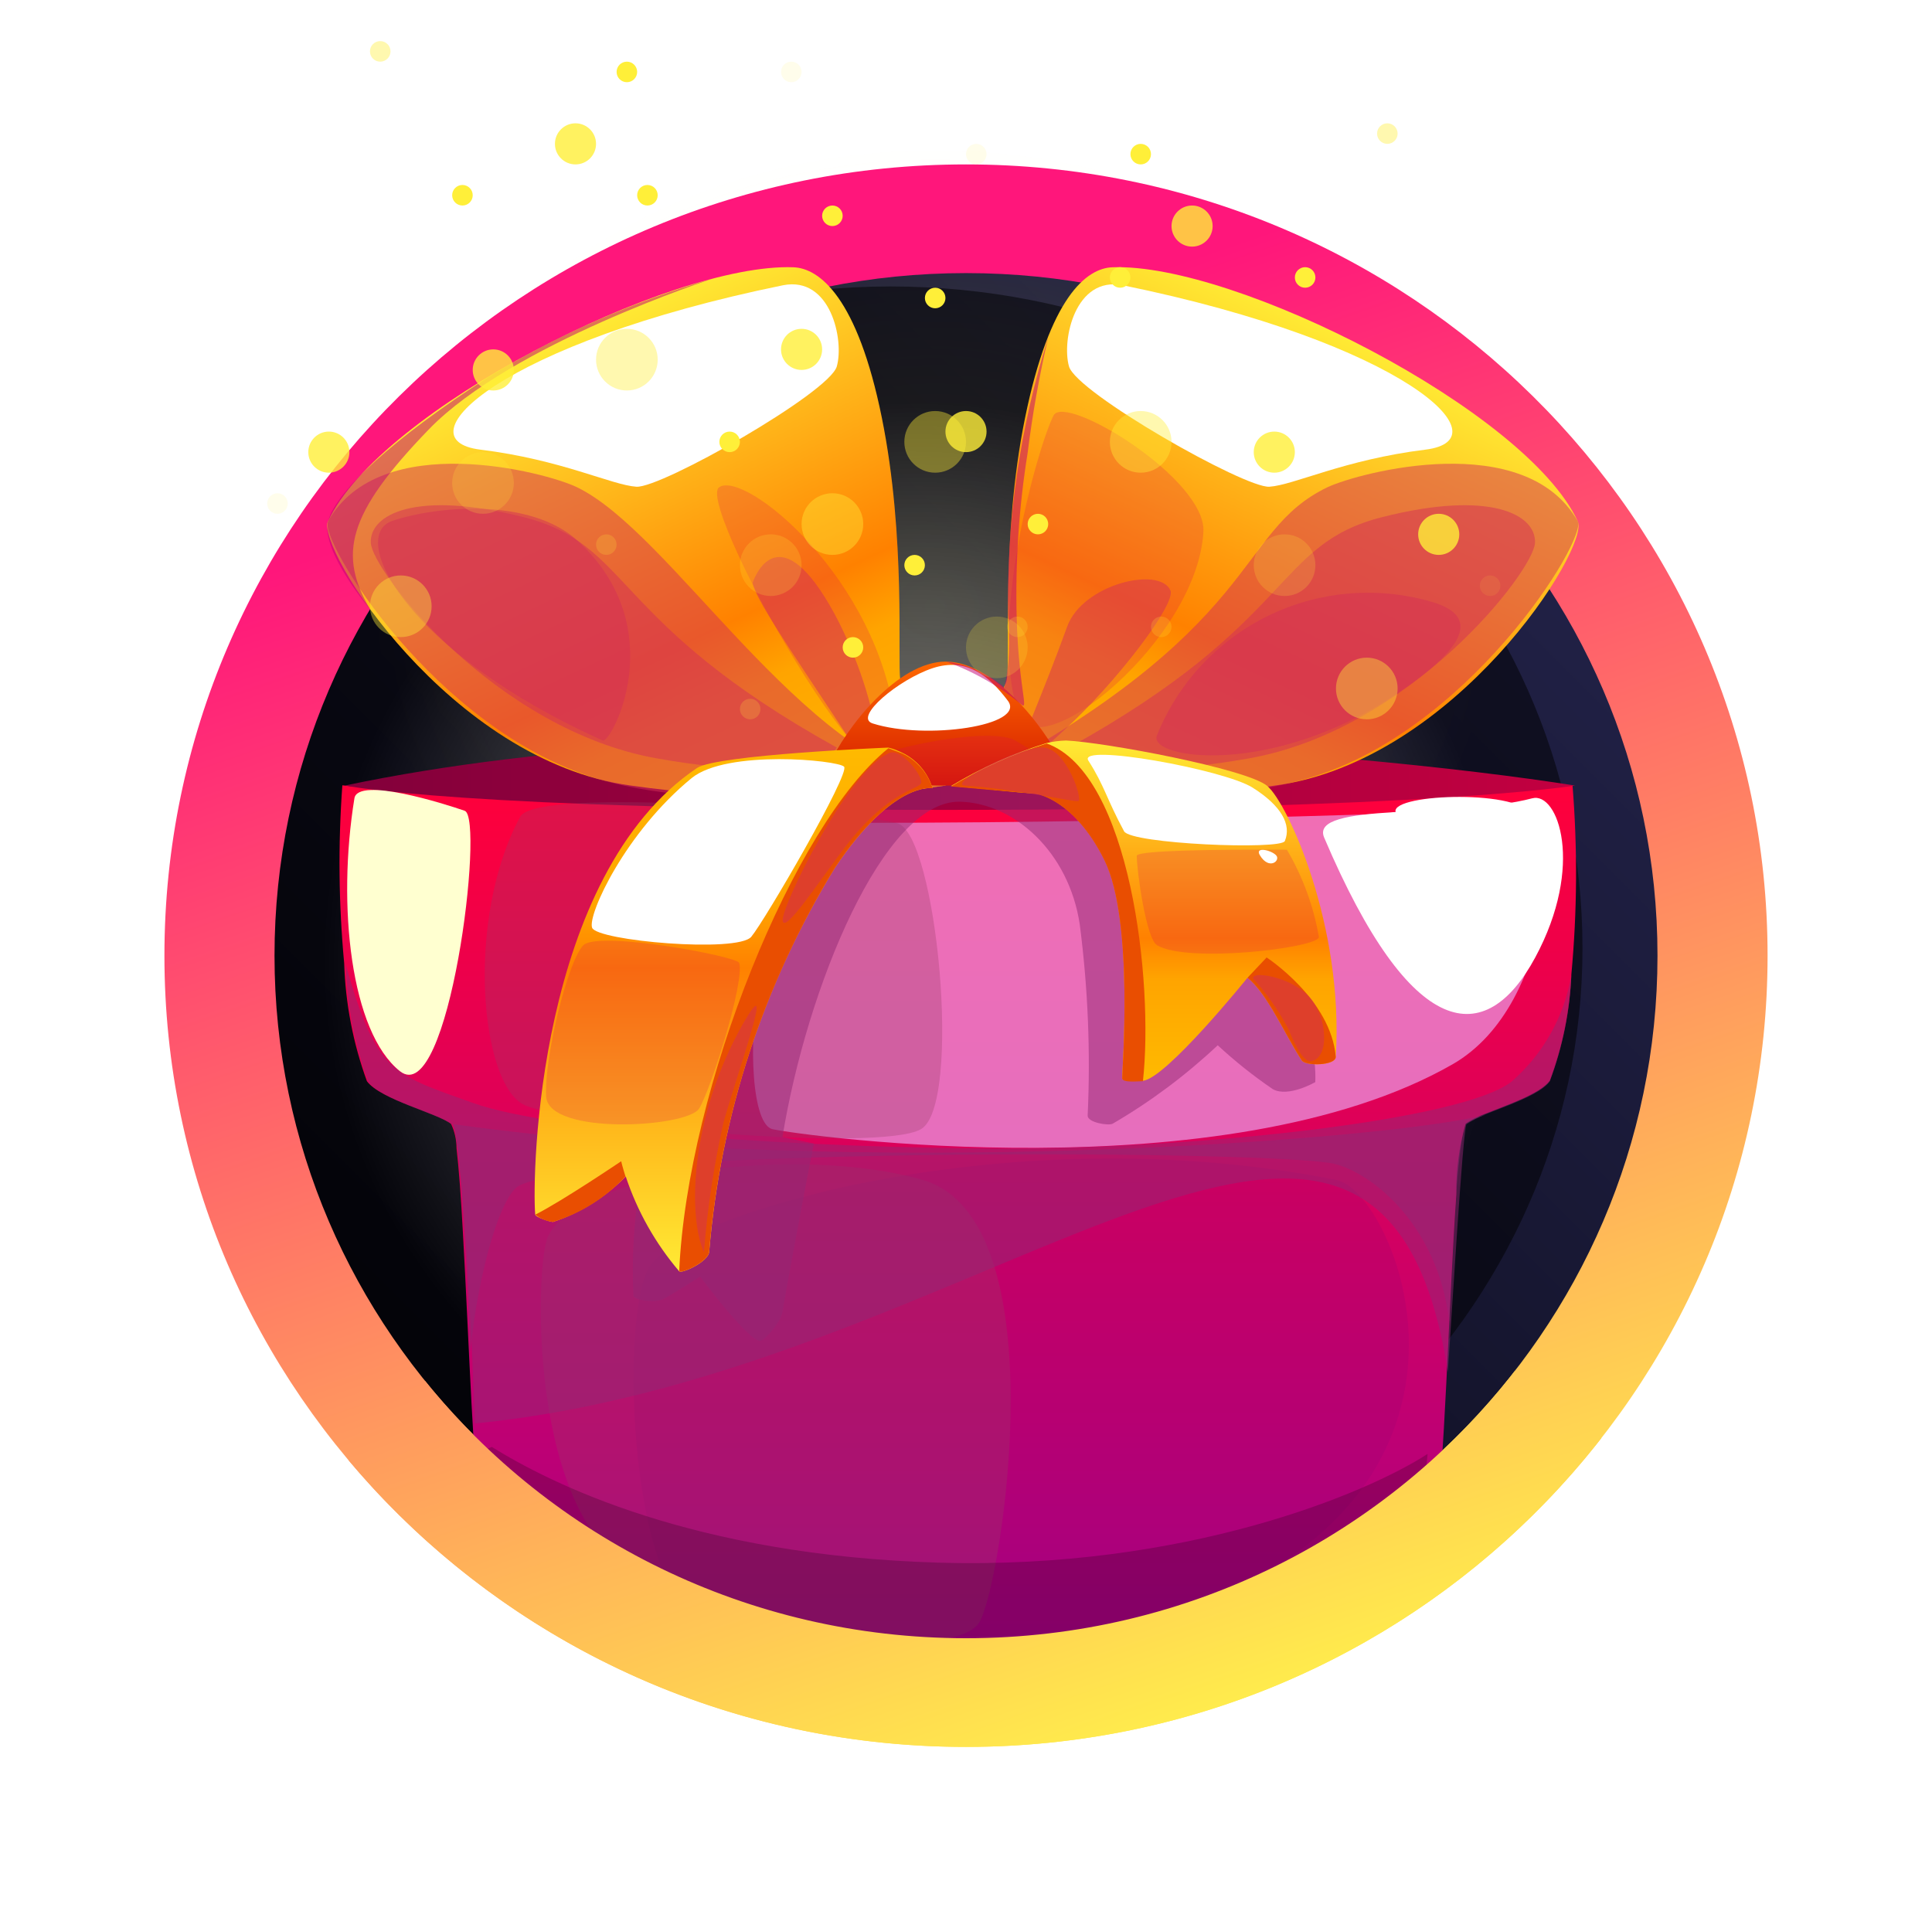 <svg width="94" height="93" viewBox="0 0 94 93" fill="none" xmlns="http://www.w3.org/2000/svg">
<circle cx="47" cy="47" r="36" fill="url(#paint0_linear_3337_379725)"/>
<ellipse opacity="0.2" cx="45.5" cy="29.5" rx="27.5" ry="22.5" fill="url(#paint1_radial_3337_379725)"/>
<path style="mix-blend-mode:color-dodge" opacity="0.5" d="M43.329 78.338C61.922 78.338 76.995 63.922 76.995 46.138C76.995 28.355 61.922 13.938 43.329 13.938C24.735 13.938 9.663 28.355 9.663 46.138C9.663 63.922 24.735 78.338 43.329 78.338Z" fill="url(#paint2_radial_3337_379725)"/>
<g filter="url(#filter0_d_3337_379725)">
<path d="M86 46.5C86 25.237 68.539 8 47 8C25.461 8 8 25.237 8 46.5C8 67.763 25.461 85 47 85C68.539 85 86 67.763 86 46.5ZM13.356 46.5C13.356 28.157 28.419 13.288 47 13.288C65.581 13.288 80.644 28.157 80.644 46.5C80.644 64.843 65.581 79.712 47 79.712C28.419 79.712 13.356 64.843 13.356 46.5Z" fill="url(#paint3_linear_3337_379725)"/>
</g>
<path d="M76.454 47.407C76.38 49.178 76.026 50.926 75.403 52.586C74.916 53.238 73.311 53.77 72.216 54.212C71.897 54.327 71.592 54.479 71.309 54.666C70.997 55.771 70.844 56.915 70.855 58.063V58.129C70.49 63.297 70.246 72.514 69.87 73.256C69.339 74.362 61.56 80.238 46.633 80.238C31.706 80.238 23.96 74.307 23.396 73.256C23.053 72.57 22.82 65.2 22.522 59.977C22.433 58.295 22.323 56.824 22.212 55.872C22.211 55.462 22.121 55.058 21.946 54.688C21.282 54.157 18.516 53.504 17.852 52.608C17.18 50.764 16.807 48.826 16.746 46.865C16.476 43.988 16.446 41.093 16.657 38.212C21.604 38.736 26.578 38.954 31.551 38.864C41.831 38.864 46.589 38.997 46.589 38.997C46.589 38.997 51.347 38.864 61.615 38.864C66.589 38.954 71.563 38.736 76.509 38.212C76.757 41.273 76.738 44.349 76.454 47.407Z" fill="url(#paint4_linear_3337_379725)"/>
<g style="mix-blend-mode:multiply" opacity="0.2">
<path d="M32.625 77.305C33.233 78.5 51.746 82.185 61.395 76.641C72.98 70.002 67.613 57.941 65.046 57.421C49.19 54.245 33.311 59.048 31.618 61.615C30.434 63.33 30.434 73.023 32.625 77.305Z" fill="#910074"/>
</g>
<path d="M16.779 38.223C36.807 33.996 66.02 36.541 76.631 38.223C76.631 38.223 69.55 39.407 46.014 39.407C22.478 39.407 16.779 38.223 16.779 38.223Z" fill="url(#paint5_linear_3337_379725)"/>
<g style="mix-blend-mode:soft-light" opacity="0.7">
<path d="M37.583 54.942C38.955 55.252 59.614 58.107 70.668 51.789C75.813 48.845 75.979 39.407 73.987 39.407C71.996 39.407 58.02 40.037 41.82 40.037C36.465 40.037 35.668 54.5 37.583 54.942Z" fill="#EB9DE7"/>
</g>
<g style="mix-blend-mode:multiply" opacity="0.5">
<path d="M76.454 47.44C76.381 49.211 76.026 50.959 75.403 52.619C74.739 53.515 71.973 54.168 71.309 54.699C71.132 54.843 70.756 57.631 70.512 64.326C69.959 59.413 66.451 56.835 64.659 56.58C60.233 55.938 28.907 55.861 25.266 57.687C24.359 58.14 23.264 61.903 22.876 65.787C22.611 58.705 22.245 54.909 22.013 54.721C21.349 54.19 18.583 53.537 17.919 52.641C17.247 50.798 16.874 48.859 16.812 46.898C18.306 52.187 19.025 52.242 23.02 53.67C27.015 55.097 39.618 55.883 49.012 55.883C58.407 55.883 71.143 54.511 73.544 52.63C75.084 51.288 76.112 49.454 76.454 47.44Z" fill="#912774"/>
</g>
<g style="mix-blend-mode:multiply" opacity="0.3">
<path d="M26.661 60.166C26.03 61.483 25.643 73.942 31.087 76.587C36.531 79.232 46.578 81.013 47.685 78.877C48.791 76.742 51.469 59.369 44.93 57.422C38.943 55.673 28.11 57.034 26.661 60.166Z" fill="#963B66"/>
</g>
<g style="mix-blend-mode:multiply" opacity="0.3">
<path d="M25.311 39.739C22.622 44.707 23.374 52.785 25.521 53.77C27.668 54.754 42.783 56.104 44.808 54.943C46.833 53.781 45.583 40.558 43.646 40.049C41.71 39.54 26.141 38.223 25.311 39.739Z" fill="#963B66"/>
</g>
<g style="mix-blend-mode:multiply" opacity="0.5">
<path d="M72.26 54.245C71.941 54.36 71.636 54.512 71.353 54.699C71.176 54.843 70.579 64.846 70.446 66.76C67.126 45.338 47.961 66.826 23.108 69.261C22.677 57.875 22.157 54.776 22.057 54.699C41.698 57.465 67.757 55.44 72.26 54.245Z" fill="#912774"/>
</g>
<g style="mix-blend-mode:soft-light">
<path d="M64.427 40.757C68.665 50.716 72.283 51.059 74.695 46.589C77.108 42.118 75.802 38.511 74.552 38.843C70.756 39.839 63.674 39.009 64.427 40.757Z" fill="white"/>
</g>
<g style="mix-blend-mode:soft-light">
<path d="M17.244 38.843C16.392 44.077 17.067 50.218 19.457 52.121C21.847 54.024 23.595 39.794 22.61 39.451C21.626 39.108 17.421 37.78 17.244 38.843Z" fill="#FFFFD0"/>
</g>
<g style="mix-blend-mode:multiply" opacity="0.5">
<path d="M46.711 39.009C43.005 38.92 39.253 48.049 38.069 55.33L39.596 55.64C39.596 55.64 38.7 60.21 38.069 63.828C37.981 64.371 37.151 65.278 36.963 65.245C36.321 65.145 34.063 62.113 34.063 62.113C34.063 62.113 32.548 63.087 32.249 63.22C31.74 63.43 30.822 63.22 30.822 63.054C30.714 60.827 30.896 58.595 31.364 56.414C31.651 55.308 29.151 56.415 29.35 54.888C29.66 52.398 32.138 49.742 33.4 46.92C36.896 39.175 38.058 37.703 41.455 37.703C44.852 37.703 48.67 36.729 52.93 37.891C57.19 39.053 64.195 47.252 63.995 52.652C63.995 52.652 62.679 53.416 61.926 52.995C60.982 52.351 60.086 51.638 59.248 50.86C57.694 52.322 55.979 53.602 54.136 54.677C53.904 54.788 52.919 54.611 52.919 54.29C53.064 51.175 52.934 48.054 52.532 44.962C52 41.454 49.345 39.075 46.711 39.009Z" fill="#912774"/>
</g>
<path d="M38.6 13.005C32.625 12.784 18.45 19.976 15.96 25.365C15.363 26.648 21.891 37.028 30.688 38.223C35.771 38.948 40.931 38.948 46.014 38.223V35.667C46.014 35.667 43.944 34.062 43.801 33.077C43.657 32.093 44.088 26.162 42.904 20.319C41.72 14.477 39.873 13.049 38.6 13.005Z" fill="url(#paint6_linear_3337_379725)"/>
<g style="mix-blend-mode:multiply" opacity="0.5">
<path d="M15.961 25.365C18.506 20.85 26.562 22.975 28.067 23.705C32.67 25.918 38.944 36.917 46.014 38.223C46.014 38.223 35.491 39.805 29.129 37.913C21.129 35.534 15.485 26.217 15.961 25.365Z" fill="#D42F55"/>
</g>
<g style="mix-blend-mode:multiply" opacity="0.5">
<path d="M40.713 36.374C29.648 30.244 30.755 26.504 25.487 25.165C20.22 23.826 17.974 25.032 18.041 26.416C18.107 27.799 24.116 35.523 31.983 36.906C39.85 38.289 40.713 36.374 40.713 36.374Z" fill="#D42F55"/>
</g>
<g style="mix-blend-mode:multiply" opacity="0.2">
<path d="M43.58 35.291C42.783 28.131 36.188 22.82 34.982 23.716C33.776 24.613 44.509 43.534 43.58 35.291Z" fill="#DA0553"/>
</g>
<g style="mix-blend-mode:soft-light">
<path d="M38.102 13.879C24.404 16.678 19.424 21.392 23.375 21.879C27.325 22.366 29.759 23.605 30.965 23.683C32.171 23.76 40.349 19.113 40.714 17.829C41.079 16.546 40.415 13.425 38.102 13.879Z" fill="white"/>
</g>
<g style="mix-blend-mode:multiply" opacity="0.5">
<path d="M36.62 28.353C36.62 28.353 37.66 25.122 40.127 29.05C42.595 32.978 43.867 39.794 41.079 35.589C38.291 31.384 36.708 29.061 36.62 28.353Z" fill="#D42F55"/>
</g>
<g style="mix-blend-mode:multiply" opacity="0.5">
<path d="M28.11 26.317C32.758 30.599 29.715 36.209 29.327 36.032C19.7 31.705 16.912 26.073 19.092 25.343C21.272 24.613 25.809 24.203 28.11 26.317Z" fill="#D42F55"/>
</g>
<g style="mix-blend-mode:multiply" opacity="0.5">
<path d="M34.705 13.547C34.705 13.547 24.89 16.734 20.873 20.884C16.857 25.033 16.447 27.003 18.029 29.681C18.029 29.681 15.595 26.815 15.96 25.365C16.325 23.916 19.169 21.304 23.706 18.383C27.137 16.281 30.837 14.654 34.705 13.547Z" fill="#C20074"/>
</g>
<path opacity="0.2" fill-rule="evenodd" clip-rule="evenodd" d="M45.667 76.035C33.684 75.683 26.741 72.151 23.929 70.404C21.483 71.33 22.248 74.098 22.362 74.351C23.497 76.881 30.567 81.581 45.49 82.02C60.414 82.46 68.394 75.781 68.959 74.655C69.109 74.37 69.278 72.833 69.457 70.745C66.52 72.656 57.65 76.388 45.667 76.035Z" fill="#010104"/>
<path fill-rule="evenodd" clip-rule="evenodd" d="M47 85C34.91 85 24.105 79.569 16.951 71.044L20.683 67.194C26.848 74.823 36.346 79.712 47 79.712C57.877 79.712 67.548 74.617 73.698 66.713L77.915 69.974C70.784 79.112 59.588 85 47 85Z" fill="url(#paint7_linear_3337_379725)"/>
<path d="M37.583 18.117C37.583 19.6 39.552 18.704 39.231 17.918C38.91 17.133 37.583 17.321 37.583 18.117Z" fill="white"/>
<path d="M54.125 13.005C60.1 12.784 74.275 19.976 76.765 25.365C77.362 26.648 70.834 37.028 62.037 38.223C56.954 38.948 51.794 38.948 46.711 38.223V35.667C46.711 35.667 48.78 34.062 48.98 33.077C49.179 32.093 48.681 26.162 49.876 20.319C51.071 14.477 52.853 13.049 54.125 13.005Z" fill="url(#paint8_linear_3337_379725)"/>
<g style="mix-blend-mode:multiply" opacity="0.5">
<path d="M76.764 25.365C74.219 20.85 66.164 22.975 64.592 23.705C60 25.918 61.638 30.488 47.054 38.189C47.054 38.189 56.448 39.805 63.298 37.968C71.386 35.822 77.24 26.217 76.764 25.365Z" fill="#D42F55"/>
</g>
<g style="mix-blend-mode:multiply" opacity="0.5">
<path d="M52.011 36.374C63.077 30.244 61.97 26.504 67.237 25.165C72.504 23.826 74.751 25.032 74.684 26.416C74.618 27.799 68.609 35.523 60.742 36.906C52.874 38.289 52.011 36.374 52.011 36.374Z" fill="#D42F55"/>
</g>
<g style="mix-blend-mode:multiply" opacity="0.2">
<path d="M49.577 34.76C48.027 30.488 50.462 21.802 51.258 20.22C51.812 19.113 58.694 23.307 58.551 25.874C58.252 31.141 50.528 37.393 49.577 34.76Z" fill="#DA0553"/>
</g>
<g style="mix-blend-mode:soft-light">
<path d="M54.623 13.879C68.321 16.678 73.301 21.392 69.35 21.879C65.4 22.366 62.955 23.605 61.76 23.683C60.565 23.76 52.376 19.113 52.011 17.829C51.646 16.546 52.31 13.425 54.623 13.879Z" fill="white"/>
</g>
<g style="mix-blend-mode:multiply" opacity="0.5">
<path d="M56.947 28.729C56.415 27.534 52.675 28.419 51.923 30.488C49.444 37.304 47.95 39.053 51.746 35.556C54.324 33.21 57.234 29.371 56.947 28.729Z" fill="#D42F55"/>
</g>
<g style="mix-blend-mode:multiply" opacity="0.5">
<path d="M56.283 35.8C55.884 36.906 61.815 37.858 67.934 33.775C71.752 31.23 71.785 29.869 69.572 29.26C66.94 28.515 64.126 28.771 61.672 29.978C59.218 31.186 57.298 33.26 56.283 35.8Z" fill="#D42F55"/>
</g>
<path d="M67.935 20.739C67.935 22.233 65.954 21.337 66.286 20.54C66.618 19.744 67.935 19.954 67.935 20.739Z" fill="white"/>
<path d="M51.745 37.326C49.9 37.951 47.961 38.255 46.014 38.223C44.22 38.231 42.435 37.982 40.713 37.481L40.282 37.326C41.167 35.357 43.69 32.192 46.014 32.192C47.828 32.192 49.765 34.117 50.949 35.899C51.252 36.353 51.519 36.83 51.745 37.326Z" fill="url(#paint9_linear_3337_379725)"/>
<g style="mix-blend-mode:soft-light">
<path d="M42.462 35.202C45.03 36.02 49.954 35.312 49.035 34.095C48.117 32.878 47.01 31.971 45.373 32.513C43.735 33.055 41.5 34.903 42.462 35.202Z" fill="white"/>
</g>
<g style="mix-blend-mode:multiply" opacity="0.2">
<path d="M51.746 37.327C49.901 37.952 47.962 38.255 46.014 38.223C44.221 38.232 42.436 37.982 40.714 37.482C43.403 36.198 48.283 35.379 49.4 36.032C50.518 36.685 51.337 37.294 50.949 35.899C51.253 36.353 51.519 36.83 51.746 37.327Z" fill="#DA0553"/>
</g>
<path d="M45.373 38.356C45.373 38.356 43.47 37.968 40.626 42.218C37.156 47.876 35.06 54.27 34.507 60.885C34.507 61.383 33.157 61.991 33.046 61.858C31.889 60.503 31.006 58.936 30.445 57.244C29.459 58.254 28.245 59.013 26.905 59.457C26.772 59.457 26.053 59.225 26.041 59.103C25.876 57.178 26.141 42.616 33.909 37.371C34.872 36.718 43.226 36.375 43.226 36.375C43.452 36.432 43.671 36.514 43.879 36.618C44.236 36.787 44.554 37.029 44.811 37.328C45.068 37.627 45.26 37.977 45.373 38.356Z" fill="url(#paint10_linear_3337_379725)"/>
<path d="M64.991 51.424C64.991 51.855 63.519 51.889 63.331 51.59C62.479 50.273 61.672 48.359 60.698 47.573C60.698 47.573 56.725 52.497 55.608 52.586C55.386 52.586 54.623 52.674 54.601 52.453C54.579 52.232 55.198 44.807 53.738 41.841C52.277 38.876 50.418 38.61 50.418 38.61L46.269 38.245C47.732 37.364 49.296 36.662 50.927 36.154C51.235 36.08 51.551 36.039 51.868 36.032C53.705 36.109 60.664 37.404 61.66 38.245C62.656 39.086 65.389 45.039 64.991 51.424Z" fill="url(#paint11_linear_3337_379725)"/>
<path d="M45.372 38.355C45.372 38.355 43.469 37.968 40.625 42.217C37.155 47.876 35.059 54.269 34.506 60.884C34.506 61.382 33.156 61.991 33.045 61.858C33.444 52.928 38.633 40.104 43.225 36.408L43.878 36.651C44.232 36.816 44.547 37.053 44.804 37.346C45.062 37.64 45.255 37.983 45.372 38.355Z" fill="#E94E01"/>
<path d="M55.608 52.608C55.386 52.608 54.623 52.696 54.601 52.475C54.579 52.254 55.198 44.829 53.738 41.863C52.277 38.898 50.418 38.632 50.418 38.632L46.269 38.267C47.732 37.387 49.296 36.684 50.927 36.176C54.999 37.636 56.139 47.794 55.608 52.608Z" fill="#E94E01"/>
<path d="M64.991 51.424C64.991 51.855 63.519 51.888 63.331 51.59C62.479 50.273 61.672 48.358 60.698 47.573L61.627 46.588C61.627 46.588 64.759 48.624 64.991 51.424Z" fill="#E94E01"/>
<g style="mix-blend-mode:soft-light">
<path d="M33.654 37.858C30.434 40.491 28.586 44.497 28.807 45.139C29.029 45.781 35.889 46.378 36.553 45.581C37.217 44.785 41.378 37.626 41.068 37.305C40.758 36.984 35.369 36.464 33.654 37.858Z" fill="white"/>
</g>
<g style="mix-blend-mode:soft-light">
<path d="M52.952 37.006C53.749 38.256 53.815 38.82 54.69 40.447C55.022 41.067 62.324 41.365 62.513 40.923C62.844 40.126 62.347 39.208 60.941 38.322C59.536 37.437 52.41 36.154 52.952 37.006Z" fill="white"/>
</g>
<g style="mix-blend-mode:multiply" opacity="0.2">
<path d="M35.966 46.854C35.878 46.533 29.128 45.271 28.387 45.99C27.645 46.71 26.472 51.435 26.572 53.349C26.672 55.263 33.455 54.865 34.019 53.935C34.583 53.006 36.232 47.805 35.966 46.854Z" fill="#DA0553"/>
</g>
<g style="mix-blend-mode:multiply" opacity="0.2">
<path d="M55.309 41.642C55.309 42.362 55.762 45.67 56.294 45.991C57.765 46.877 64.039 46.135 64.172 45.604C63.914 44.101 63.385 42.658 62.612 41.344C62.313 41.344 55.297 41.288 55.309 41.642Z" fill="#DA0553"/>
</g>
<g style="mix-blend-mode:multiply" opacity="0.5">
<path d="M43.258 36.64C41.255 37.492 37.98 44.154 38.08 44.807C38.179 45.459 39.917 42.782 41.112 41.221C43.258 38.422 44.719 38.422 44.819 38.101C44.918 37.78 43.856 36.375 43.258 36.64Z" fill="#D42F55"/>
</g>
<g style="mix-blend-mode:multiply" opacity="0.5">
<path d="M46.932 38.223C49.931 38.456 52.243 39.042 52.465 38.976C52.686 38.909 51.923 36.508 50.805 36.375C49.687 36.242 46.08 38.157 46.932 38.223Z" fill="#D42F55"/>
</g>
<g style="mix-blend-mode:multiply" opacity="0.5">
<path d="M63.797 51.634C64.715 51.479 64.593 49.421 63.664 48.458C62.734 47.495 60.842 47.23 60.975 47.617C61.65 48.37 62.23 49.202 62.701 50.096C63.232 51.435 63.586 51.667 63.797 51.634Z" fill="#D42F55"/>
</g>
<g style="mix-blend-mode:multiply" opacity="0.5">
<path d="M36.165 49.786C33.532 54.433 33.476 59.236 34.251 60.929C34.417 58.787 34.739 56.661 35.214 54.566C36.099 51.501 37.725 47.075 36.165 49.786Z" fill="#D42F55"/>
</g>
<path d="M30.223 56.503C30.223 56.503 30.279 56.757 30.433 57.244C29.471 58.278 28.253 59.041 26.904 59.457C26.588 59.424 26.288 59.301 26.041 59.103C27.324 58.462 30.223 56.503 30.223 56.503Z" fill="#E94E01"/>
<path d="M61.296 41.609C61.749 42.372 62.336 41.863 62.081 41.609C61.827 41.354 61.041 41.188 61.296 41.609Z" fill="white"/>
<g style="mix-blend-mode:multiply" opacity="0.5">
<path d="M51.005 16.402C49.623 20.789 48.961 25.37 49.046 29.968C49.169 31.128 49.11 32.301 48.869 33.443C48.063 32.765 47.08 32.331 46.036 32.192C47.368 32.675 48.606 33.382 49.699 34.284C50.064 34.582 49.555 33.432 49.467 30.068C49.395 27.383 49.572 24.697 49.998 22.045C50.233 20.148 50.569 18.264 51.005 16.402Z" fill="#C20074"/>
</g>
<path d="M67.934 39.584C70.69 44.01 75.072 40.779 74.43 39.584C73.788 38.389 67.337 38.632 67.934 39.584Z" fill="white"/>
<circle cx="22.5" cy="9.5" r="0.5" fill="#FFEF39"/>
<circle cx="35.5" cy="21.5" r="0.5" fill="#FFEF39"/>
<circle opacity="0.1" cx="38.5" cy="3.5" r="0.5" fill="#FFEF39"/>
<circle cx="40.5" cy="10.5" r="0.5" fill="#FFEF39"/>
<circle cx="30.5" cy="3.5" r="0.5" fill="#FFEF39"/>
<circle opacity="0.2" cx="29.5" cy="26.5" r="0.5" fill="#FFEF39"/>
<circle cx="31.5" cy="9.5" r="0.5" fill="#FFEF39"/>
<circle opacity="0.2" cx="49.5" cy="30.5" r="0.5" fill="#FFEF39"/>
<circle cx="44.5" cy="27.5" r="0.5" fill="#FFEF39"/>
<circle opacity="0.1" cx="13.5" cy="24.5" r="0.5" fill="#FFEF39"/>
<circle opacity="0.4" cx="18.5" cy="2.5" r="0.5" fill="#FFEF39"/>
<circle opacity="0.8" cx="24" cy="18" r="1" fill="#FFEF39"/>
<circle opacity="0.8" cx="28" cy="7" r="1" fill="#FFEF39"/>
<circle opacity="0.8" cx="39" cy="17" r="1" fill="#FFEF39"/>
<circle opacity="0.8" cx="16" cy="22" r="1" fill="#FFEF39"/>
<circle opacity="0.4" cx="30.5" cy="17.5" r="1.5" fill="#FFEF39"/>
<circle opacity="0.4" cx="45.5" cy="21.5" r="1.5" fill="#FFEF39"/>
<circle opacity="0.2" cx="37.5" cy="27.5" r="1.5" fill="#FFEF39"/>
<circle opacity="0.2" cx="23.5" cy="23.5" r="1.5" fill="#FFEF39"/>
<circle opacity="0.4" cx="19.5" cy="29.5" r="1.5" fill="#FFEF39"/>
<circle cx="0.5" cy="0.5" r="0.5" transform="matrix(-1 0 0 1 64 13)" fill="#FFEF39"/>
<circle cx="0.5" cy="0.5" r="0.5" transform="matrix(-1 0 0 1 51 25)" fill="#FFEF39"/>
<circle opacity="0.1" cx="0.5" cy="0.5" r="0.5" transform="matrix(-1 0 0 1 48 7)" fill="#FFEF39"/>
<circle cx="0.5" cy="0.5" r="0.5" transform="matrix(-1 0 0 1 46 14)" fill="#FFEF39"/>
<circle cx="0.5" cy="0.5" r="0.5" transform="matrix(-1 0 0 1 56 7)" fill="#FFEF39"/>
<circle opacity="0.2" cx="0.5" cy="0.5" r="0.5" transform="matrix(-1 0 0 1 57 30)" fill="#FFEF39"/>
<circle cx="0.5" cy="0.5" r="0.5" transform="matrix(-1 0 0 1 55 13)" fill="#FFEF39"/>
<circle opacity="0.2" cx="0.5" cy="0.5" r="0.5" transform="matrix(-1 0 0 1 37 34)" fill="#FFEF39"/>
<circle cx="0.5" cy="0.5" r="0.5" transform="matrix(-1 0 0 1 42 31)" fill="#FFEF39"/>
<circle opacity="0.1" cx="0.5" cy="0.5" r="0.5" transform="matrix(-1 0 0 1 73 28)" fill="#FFEF39"/>
<circle opacity="0.4" cx="0.5" cy="0.5" r="0.5" transform="matrix(-1 0 0 1 68 6)" fill="#FFEF39"/>
<circle opacity="0.8" cx="1" cy="1" r="1" transform="matrix(-1 0 0 1 63 21)" fill="#FFEF39"/>
<circle opacity="0.8" cx="1" cy="1" r="1" transform="matrix(-1 0 0 1 59 10)" fill="#FFEF39"/>
<circle opacity="0.8" cx="1" cy="1" r="1" transform="matrix(-1 0 0 1 48 20)" fill="#FFEF39"/>
<circle opacity="0.8" cx="1" cy="1" r="1" transform="matrix(-1 0 0 1 71 25)" fill="#FFEF39"/>
<circle opacity="0.4" cx="1.5" cy="1.5" r="1.5" transform="matrix(-1 0 0 1 57 20)" fill="#FFEF39"/>
<circle opacity="0.4" cx="1.5" cy="1.5" r="1.5" transform="matrix(-1 0 0 1 42 24)" fill="#FFEF39"/>
<circle opacity="0.2" cx="1.5" cy="1.5" r="1.5" transform="matrix(-1 0 0 1 50 30)" fill="#FFEF39"/>
<circle opacity="0.2" cx="1.5" cy="1.5" r="1.5" transform="matrix(-1 0 0 1 64 26)" fill="#FFEF39"/>
<circle opacity="0.4" cx="1.5" cy="1.5" r="1.5" transform="matrix(-1 0 0 1 68 32)" fill="#FFEF39"/>
<defs>
<filter id="filter0_d_3337_379725" x="0" y="0" width="94" height="93" filterUnits="userSpaceOnUse" color-interpolation-filters="sRGB">
<feFlood flood-opacity="0" result="BackgroundImageFix"/>
<feColorMatrix in="SourceAlpha" type="matrix" values="0 0 0 0 0 0 0 0 0 0 0 0 0 0 0 0 0 0 127 0" result="hardAlpha"/>
<feOffset/>
<feGaussianBlur stdDeviation="4"/>
<feComposite in2="hardAlpha" operator="out"/>
<feColorMatrix type="matrix" values="0 0 0 0 0.902 0 0 0 0 0.141 0 0 0 0 0 0 0 0 0.6 0"/>
<feBlend mode="normal" in2="BackgroundImageFix" result="effect1_dropShadow_3337_379725"/>
<feBlend mode="normal" in="SourceGraphic" in2="effect1_dropShadow_3337_379725" result="shape"/>
</filter>
<linearGradient id="paint0_linear_3337_379725" x1="83" y1="11" x2="11" y2="83" gradientUnits="userSpaceOnUse">
<stop stop-color="#272753"/>
<stop offset="1" stop-color="#010104"/>
</linearGradient>
<radialGradient id="paint1_radial_3337_379725" cx="0" cy="0" r="1" gradientUnits="userSpaceOnUse" gradientTransform="translate(45.5 29.5) rotate(90) scale(22.5 27.5)">
<stop stop-color="#FFF74A"/>
<stop offset="1" stop-color="#FFF74A" stop-opacity="0"/>
</radialGradient>
<radialGradient id="paint2_radial_3337_379725" cx="0" cy="0" r="1" gradientUnits="userSpaceOnUse" gradientTransform="translate(44.381 46.757) scale(33.688 32.145)">
<stop offset="0.01" stop-color="white"/>
<stop offset="0.85"/>
</radialGradient>
<linearGradient id="paint3_linear_3337_379725" x1="75.383" y1="81.494" x2="52.505" y2="14.382" gradientUnits="userSpaceOnUse">
<stop stop-color="#FFF74A"/>
<stop offset="1" stop-color="#FF167B"/>
</linearGradient>
<linearGradient id="paint4_linear_3337_379725" x1="46.711" y1="80.271" x2="46.711" y2="38.223" gradientUnits="userSpaceOnUse">
<stop stop-color="#A90086"/>
<stop offset="1" stop-color="#FF003B"/>
</linearGradient>
<linearGradient id="paint5_linear_3337_379725" x1="16.779" y1="37.659" x2="76.631" y2="37.659" gradientUnits="userSpaceOnUse">
<stop stop-color="#83003B"/>
<stop offset="1" stop-color="#C20040"/>
</linearGradient>
<linearGradient id="paint6_linear_3337_379725" x1="26.716" y1="16.657" x2="38.434" y2="41.764" gradientUnits="userSpaceOnUse">
<stop stop-color="#FFEA34"/>
<stop offset="0.58" stop-color="#FF8100"/>
<stop offset="0.7" stop-color="#FFA400"/>
<stop offset="1" stop-color="#FFBA00"/>
</linearGradient>
<linearGradient id="paint7_linear_3337_379725" x1="75.383" y1="81.494" x2="52.505" y2="14.382" gradientUnits="userSpaceOnUse">
<stop stop-color="#FFF74A"/>
<stop offset="1" stop-color="#FF167B"/>
</linearGradient>
<linearGradient id="paint8_linear_3337_379725" x1="66.009" y1="16.657" x2="54.302" y2="41.764" gradientUnits="userSpaceOnUse">
<stop stop-color="#FFEA34"/>
<stop offset="0.58" stop-color="#FF8100"/>
<stop offset="0.7" stop-color="#FFA400"/>
<stop offset="1" stop-color="#FFBA00"/>
</linearGradient>
<linearGradient id="paint9_linear_3337_379725" x1="46.014" y1="32.192" x2="46.014" y2="38.223" gradientUnits="userSpaceOnUse">
<stop stop-color="#FE6800"/>
<stop offset="1" stop-color="#D41B00"/>
</linearGradient>
<linearGradient id="paint10_linear_3337_379725" x1="35.691" y1="61.881" x2="35.691" y2="36.375" gradientUnits="userSpaceOnUse">
<stop stop-color="#FFEA34"/>
<stop offset="0.58" stop-color="#FF8100"/>
<stop offset="0.7" stop-color="#FFA400"/>
<stop offset="1" stop-color="#FFBA00"/>
</linearGradient>
<linearGradient id="paint11_linear_3337_379725" x1="55.63" y1="36.032" x2="55.63" y2="52.608" gradientUnits="userSpaceOnUse">
<stop stop-color="#FFEA34"/>
<stop offset="0.58" stop-color="#FF8100"/>
<stop offset="0.7" stop-color="#FFA400"/>
<stop offset="1" stop-color="#FFBA00"/>
</linearGradient>
</defs>
</svg>
